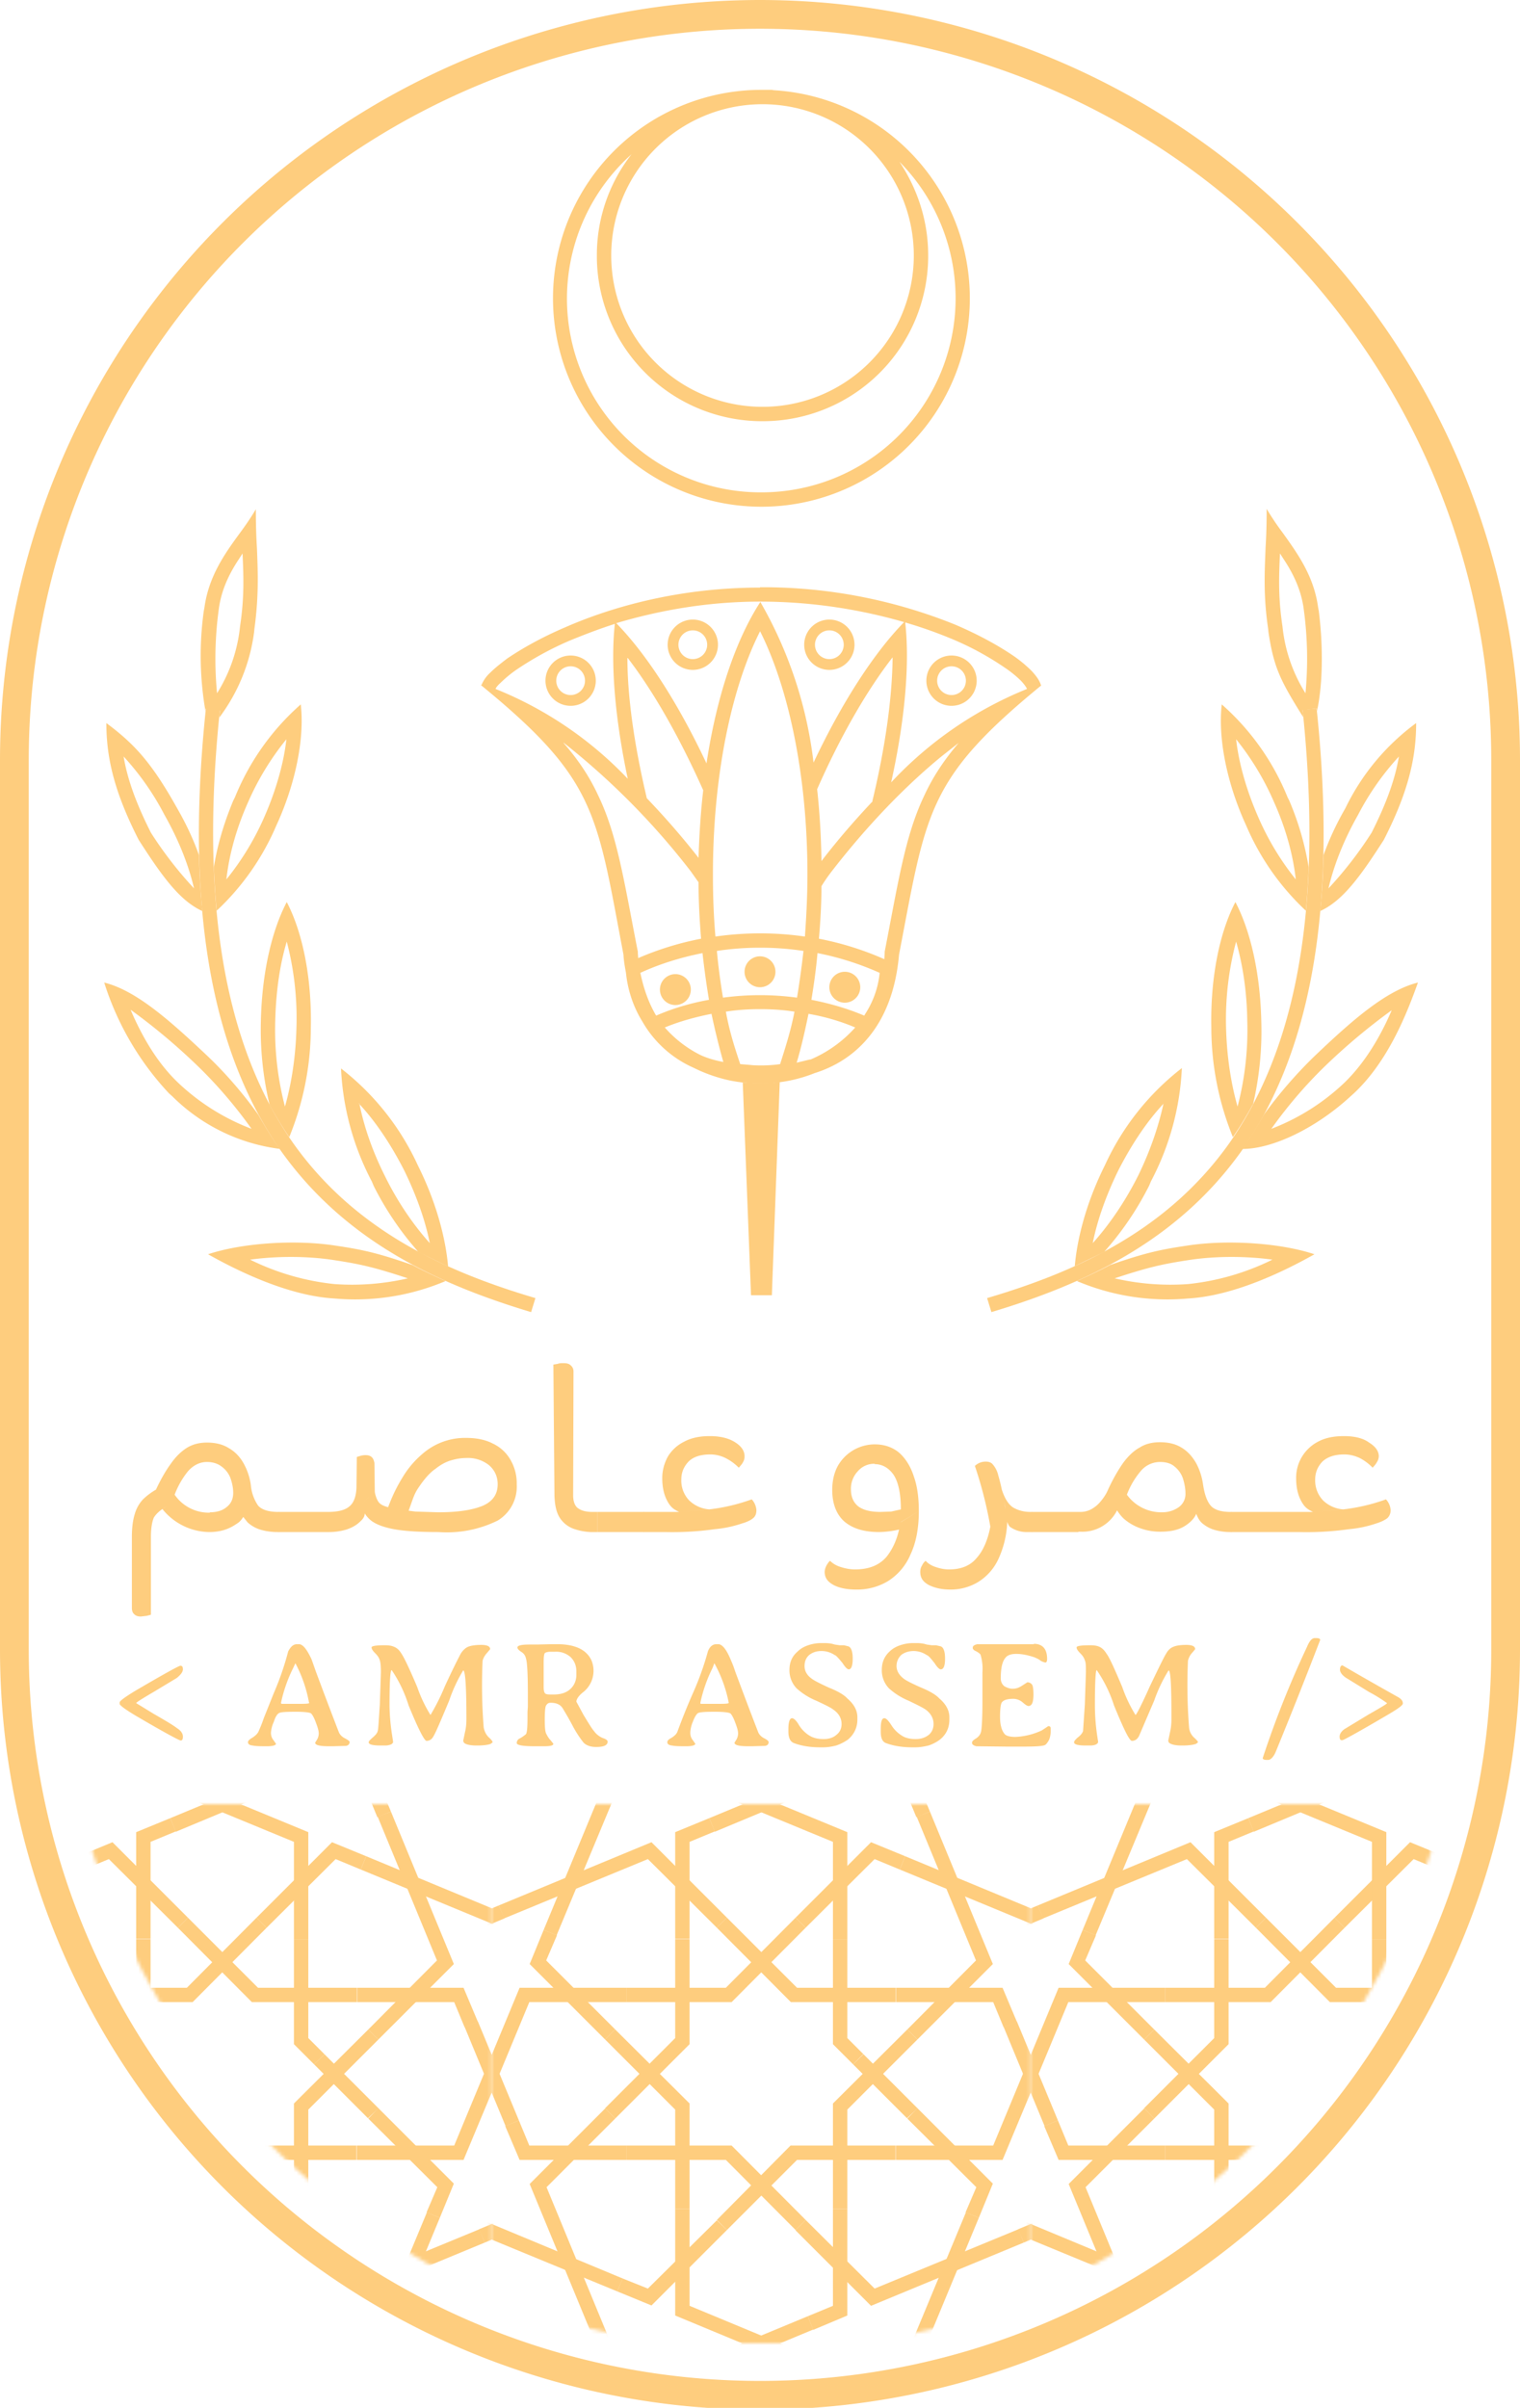 <svg xmlns="http://www.w3.org/2000/svg" width="423" height="670" fill="none"><path stroke="#FECD7E" stroke-width="8" d="M4 212v-.5a207.5 207.5 0 1 1 415 0V459a207.5 207.5 0 0 1-415 0V212Z"/><mask id="a" width="392" height="638" x="16" y="16" maskUnits="userSpaceOnUse" style="mask-type:alpha"><path fill="#D9D9D9" d="M408 217.9v-.5C408 106.2 320.2 16 212 16S16 106.2 16 217.4v235.7C16.3 564 104 654 212 654s195.7-90 196-201V218Z"/></mask><g mask="url(#a)"><path fill="#FECD7E" d="M212.8 25h2l.5.1a58 58 0 1 1-3.5-.1h1ZM176 42.7a53.9 53.9 0 0 0 35.8 94.3 54 54 0 0 0 38.5-92c5 7.5 8 16.4 8 26v.7a46 46 0 0 1-46 45.5h-.7a46 46 0 0 1-45.5-45.5V71c0-10.7 3.7-20.6 9.9-28.4ZM212 29a42 42 0 1 0 .4 84.2A42 42 0 0 0 212 29ZM57.3 197.1c-6.3 59.8 3.2 98 21 123.3 18 25.2 43.9 37 69.5 44.7l1.2-3.9c-25.4-7.5-50.3-19-67.4-43.1-17-24.2-26.6-61.3-20.4-120.6l-4-.4Z"/><path fill="#FECD7E" fill-rule="evenodd" d="M100 307c1.2 6.1 3.5 13 7 20 3.7 7.6 8.2 14 12.6 18.9-1.2-6.1-3.6-13-7-20-3.8-7.5-8.2-14-12.7-18.8Zm16.3 41.2A85.6 85.6 0 0 1 104 330l-.5-1.2a74.8 74.8 0 0 1-8.6-31.5 72 72 0 0 1 21.4 27c5 10 7.7 20 8.4 28.1l-8.3-4ZM69.6 350.5a69 69 0 0 0 23.5 6.8 69 69 0 0 0 20.4-1.6c-9.4-3.1-13.3-4-21.4-5.2-7-1-15.2-1-22.5 0Zm54.3 6a64.6 64.6 0 0 1-29.7 4.9l-1.3-.1c-13-.8-27.2-7.9-35-12.3 9.3-3.1 23.7-4.1 34.8-2.5l2 .3c7.2 1.1 11.4 2.2 20.1 5.2 3 1.6 6 3 9.1 4.4ZM79.8 262c-1.9 6.3-3 13.8-3.2 22a84 84 0 0 0 2.7 23.9c1.8-6.3 3-13.8 3.2-22a84 84 0 0 0-2.7-23.9ZM75 307.3a89.7 89.7 0 0 1-2.4-23.3c.3-13.2 3-25 7.2-33 4.3 8.2 7 20.8 6.7 35a81 81 0 0 1-6 30.4c-2-2.9-3.8-5.9-5.5-9ZM36.4 281.1c3 7 7.2 14.5 13.2 20.2A61.3 61.3 0 0 0 70 314.1c-3.9-5.5-9-11.7-15-17.5A171.3 171.3 0 0 0 36.4 281ZM78 319.7a51.6 51.6 0 0 1-30-14.6l-1-.9A80.5 80.5 0 0 1 29 273.4c8.9 2.2 18.3 10.6 28.6 20.3 5.7 5.4 10.5 11.2 14.3 16.5 1.9 3.3 3.8 6.5 6 9.5ZM79.7 205.7A75.9 75.9 0 0 0 69 223.3c-3.4 7.6-5.3 15-6 21.4A75.9 75.9 0 0 0 73.7 227c3.3-7.6 5.3-15 6-21.3Zm-20.2 35.7c.9-5.8 2.7-12.1 5.4-18.6l.5-1A68.8 68.8 0 0 1 83.7 196c1 8.6-1 20.6-6.3 32.6l-.5 1.1a70 70 0 0 1-16.6 23.7c-.4-3.9-.6-7.9-.8-12ZM38.6 233.7c-7-13.7-9-23.2-9-32.5 7.8 5.8 12.6 11 19.7 23.7 2.6 4.5 4.6 8.9 6.1 13.1.1 5.4.4 10.5.9 15.5-6.4-2.9-11.4-10-17.7-19.8Zm7.2-6.9a74.8 74.8 0 0 0-11.4-16.3c1 6 3.3 12.7 7.6 21.2a107.5 107.5 0 0 0 12 15.5c-1.4-6-4-13-8.2-20.4ZM66.4 155.7c-2.7 4.1-4.8 8.5-5.5 13.7a101.7 101.7 0 0 0-.5 23.5 43.1 43.1 0 0 0 6.4-18.6c1.2-8 1-13.6.7-20.3l-1.1 1.7ZM57.2 198a90.2 90.2 0 0 1-.5-27.9l.2-1.1c1.2-8.7 5.7-15 9.8-20.6 1.7-2.3 3.2-4.5 4.5-6.7 0 4 .1 7.5.3 10.7.3 7.5.5 13.7-.7 22.6l-.1 1a50.4 50.4 0 0 1-9.7 23.7l.2-2-4-.5v.8Zm2 4.8v-.2" clip-rule="evenodd"/><path fill="#FECD7E" d="m217 301-2.2 59.4H209l-2.3-59.2s2.4.2 5 .2c2.7 0 5.1-.3 5.1-.3Z"/><path fill="#FECD7E" fill-rule="evenodd" d="M211.5 163.4a143 143 0 0 1 54.3 10.4c6.8 2.9 12.3 6 16.4 8.8 2 1.4 3.6 2.8 4.9 4.1 1.2 1.3 2.2 2.6 2.6 4h.1c-32 26.2-32 35.3-39.6 74.9-1.8 20.6-12.9 29.7-23.5 33a40 40 0 0 1-6.6 2c-2.4.5-4.9.8-7.5.9h-1a43.8 43.8 0 0 1-8.7-.9 42.8 42.8 0 0 1-9.9-3.5 30.7 30.7 0 0 1-14.2-12.8c-2.5-4-4.1-8.7-4.6-13.6-.3-1.6-.6-3.3-.7-5.1-7.5-39.6-7.5-48.7-39.7-75h.2a9.5 9.5 0 0 1 2.4-3.4c1.2-1.2 2.8-2.5 4.8-4 4-2.7 9.4-5.8 16.2-8.7 13.5-5.9 32.2-11 54.1-11Zm0 117.4c-3.2 0-6.4.2-9.5.7 1 5.5 2.4 9.8 4 14.6l2.5.2 1 .1a39 39 0 0 0 7.6-.3c1.5-4.8 2.9-9 4-14.6-3.1-.5-6.3-.7-9.6-.7Zm13.5 1.3c-1 4.8-2 9.3-3.3 13.6l3.7-.9h.2a35 35 0 0 0 12.4-8.9c-4-1.7-8.4-3-13-3.8Zm-27 0c-4.5.9-8.9 2.1-13 3.8a32.6 32.6 0 0 0 9.8 7.6c2.1 1 4.4 1.6 6.5 2-1.2-4.2-2.3-8.7-3.3-13.4Zm29.5-16.9c-.4 4.5-1 8.8-1.7 13 5.1 1 10 2.4 14.7 4.4l.3-.5c2.2-3.4 3.6-7.3 4-11.4a79.8 79.8 0 0 0-17.3-5.5Zm-32 0c-6 1.2-11.9 3-17.3 5.5 1 4.8 2.5 8.7 4.4 11.9 4.6-2 9.6-3.5 14.7-4.4-.7-4.2-1.3-8.5-1.8-13Zm16-1.5c-4 0-8.1.3-12 .9.4 4.4 1 8.8 1.7 13a76.9 76.9 0 0 1 20.6 0c.7-4.2 1.3-8.6 1.8-13-4-.6-8-.9-12-.9Zm55.3-57-4.7 3.7c-10.4 8.5-21 19.6-30.6 32-1 1.3-2 2.7-2.9 4.2 0 5-.3 9.9-.7 14.6a83.8 83.8 0 0 1 18.2 5.7l.1-1.7v-.4c3.8-19.5 5.7-32.3 11-43.4 2.4-5.2 5.5-9.9 9.6-14.7Zm-110 0c4.2 4.8 7.3 9.5 9.7 14.7 5.3 11 7.2 24 11 43.4v.4l.1 1.4a83.8 83.8 0 0 1 17.5-5.4c-.4-5-.7-10.3-.7-15.7l-2.2-3.1a205.5 205.5 0 0 0-35.3-35.7Zm54.7-31c-7.9 15.6-13.1 40-13.1 67.6 0 5.9.2 11.7.7 17.3a87.6 87.6 0 0 1 24.9 0c.4-5.6.7-11.4.7-17.3 0-27.7-5.3-52-13.2-67.7Zm36.9 7.2c-7 9-14.4 21.7-21 36.7.7 6.4 1.1 13 1.2 20 4.6-6 9.4-11.5 14.3-16.7l-.2.3c3.7-15.3 5.6-29.2 5.7-40.3Zm-73.8.2c0 10.8 1.9 24.2 5.4 39l-.2-.2c5 5.2 10 10.9 14.6 16.8.2-6.5.6-12.8 1.3-18.8-6.7-15-14-27.7-21-36.8Zm77.3-10c1.3 11.4 0 27-3.9 44.6a106 106 0 0 1 37.8-26c-.2-.5-.7-1.2-1.6-2.2a31 31 0 0 0-4.4-3.6 82 82 0 0 0-15.6-8.4 123 123 0 0 0-12.3-4.3Zm-80.8.5c-4.4 1.4-8.5 3-12.2 4.5a88.5 88.5 0 0 0-15.4 8.4 33.9 33.9 0 0 0-4.2 3.5c-.9.8-1.3 1.4-1.4 1.7a104.3 104.3 0 0 1 36.8 25c-3.6-17-4.8-32-3.6-43.1Zm40.4-6.2c-15 0-28.6 2.6-40 6 8.3 8.5 17.1 22 25.1 39v.1c2.8-18.6 8.1-34.4 15-45a117 117 0 0 1 14.8 44.7c8-17 17-30.7 25.2-39.1-11.4-3.3-25-5.7-40-5.7Z" clip-rule="evenodd"/><path fill="#FECD7E" d="M192.2 274.7a4.3 4.3 0 1 1-8.5 0 4.3 4.3 0 0 1 8.5 0ZM239.4 274.7a4.3 4.3 0 1 1-8.6 0 4.3 4.3 0 0 1 8.6 0ZM215.8 270.4a4.3 4.3 0 1 1-8.6 0 4.3 4.3 0 0 1 8.6 0ZM196.8 179.4a4 4 0 1 0-4 4v3a7 7 0 1 1 0-14 7 7 0 0 1 0 14v-3a4 4 0 0 0 4-4ZM162.8 189.4a4 4 0 1 0-4 4v3a7 7 0 1 1 0-14 7 7 0 0 1 0 14v-3a4 4 0 0 0 4-4ZM234.8 179.4a4 4 0 1 0-4 4v3a7 7 0 1 1 0-14 7 7 0 0 1 0 14v-3a4 4 0 0 0 4-4ZM268.8 189.4a4 4 0 1 0-4 4v3a7 7 0 1 1 0-14 7 7 0 0 1 0 14v-3a4 4 0 0 0 4-4ZM366.4 197.1c6.3 59.8-3.2 98-21 123.3-18 25.2-43.9 37-69.5 44.7l-1.2-3.9c25.4-7.5 50.3-19 67.4-43.1 17-24.2 26.6-61.3 20.4-120.6l4-.4Z"/><path fill="#FECD7E" fill-rule="evenodd" d="M323.8 307c-1.3 6.1-3.6 13-7 20-3.8 7.6-8.3 14-12.7 18.9 1.2-6.1 3.6-13 7-20 3.8-7.5 8.2-14 12.7-18.8Zm-16.4 41.2a85.5 85.5 0 0 0 12.4-18.3l.5-1.2a74.8 74.8 0 0 0 8.6-31.5 72 72 0 0 0-21.4 27c-5 10-7.7 20-8.4 28.1l8.3-4ZM354.1 350.5a69 69 0 0 1-23.5 6.8 69 69 0 0 1-20.4-1.6c9.4-3.1 13.3-4 21.4-5.2 7-1 15.2-1 22.5 0Zm-54.3 6a64.6 64.6 0 0 0 29.7 4.9l1.3-.1c13-.8 27.2-7.9 35-12.3-9.3-3.1-23.7-4.1-34.8-2.5l-2 .3c-7.2 1.1-11.4 2.2-20.1 5.2-3 1.6-6 3-9.1 4.4ZM344 262c1.8 6.3 3 13.8 3.1 22a84 84 0 0 1-2.7 23.9c-1.8-6.3-3-13.8-3.2-22A84 84 0 0 1 344 262Zm4.7 45.3A89.7 89.7 0 0 0 351 284c-.3-13.2-3-25-7.2-33-4.3 8.2-7 20.8-6.7 35a81 81 0 0 0 6 30.4c2-2.9 3.8-5.9 5.5-9ZM387.3 281.1c-3 7-7.3 14.5-13.2 20.2a61.3 61.3 0 0 1-20.3 12.8c3.9-5.5 9-11.7 15-17.5a171 171 0 0 1 18.5-15.5Zm-41.5 38.6c8.2 0 20.2-5.6 30-14.6l1-.9c9.6-9 14.8-22.4 17.8-30.8-8.9 2.2-18.4 10.6-28.6 20.3a123.4 123.4 0 0 0-14.3 16.5c-1.9 3.3-3.8 6.5-6 9.5ZM344 205.7a75.9 75.9 0 0 1 10.6 17.6c3.4 7.6 5.3 15 6 21.4A75.9 75.9 0 0 1 350 227c-3.3-7.6-5.3-15-6-21.3Zm20.2 35.7a80.1 80.1 0 0 0-5.4-18.6l-.5-1A68.8 68.8 0 0 0 340 196c-1 8.6 1 20.6 6.3 32.6l.5 1.1a70 70 0 0 0 16.6 23.7c.4-3.9.6-7.9.8-12ZM385.1 233.7c7-13.7 9-23.2 9-32.5a63.7 63.7 0 0 0-19.7 23.7c-2.6 4.5-4.6 8.9-6.1 13.1-.1 5.4-.4 10.5-.9 15.5 6.4-2.9 11.4-10 17.7-19.8Zm-7.2-6.9a74.8 74.8 0 0 1 11.4-16.3c-1 6-3.3 12.7-7.6 21.2a107.5 107.5 0 0 1-12 15.5c1.4-6 4-13 8.2-20.4ZM357.3 155.7c2.7 4.1 4.8 8.5 5.5 13.7a101.8 101.8 0 0 1 .5 23.5 43.1 43.1 0 0 1-6.4-18.6c-1.2-8-1-13.6-.7-20.3l1.1 1.7Zm9.2 42.2c1.7-7.8 1.7-18.5.5-27.9l-.2-1.1c-1.2-8.7-5.8-15-9.8-20.6a76 76 0 0 1-4.5-6.7c0 4-.1 7.5-.3 10.7-.3 7.5-.6 13.7.7 22.6l.1 1c1.5 10 3.4 13.6 9.7 23.7l-.2-2 4-.5v.8Zm-2 4.8v-.2" clip-rule="evenodd"/><path fill="#FECD7E" d="M371.6 420.2a52.4 52.4 0 0 0 14.1-3 4.9 4.9 0 0 1 1.3 3c0 1-.4 1.8-1 2.3-.7.5-1.7 1-3 1.4a32.5 32.5 0 0 1-7.6 1.6 84 84 0 0 1-14 .8h-5.8v-5.6h9.8l6.2-.5Zm-6.2.5c-1.5-.7-2-1.2-2.5-1.8-1.5-2-2.2-4.5-2.2-7.6a11.3 11.3 0 0 1 6-10.1c2-1.1 4.4-1.6 7.3-1.6 3 0 5.4.6 7 1.8 1.8 1.1 2.7 2.4 2.7 3.8a3 3 0 0 1-.5 1.6c-.3.6-.7 1-1.2 1.6a14 14 0 0 0-3.6-2.7c-1.3-.6-2.7-1-4.3-1-2.7 0-4.7.7-6.1 2-1.3 1.4-2 3-2 5a8 8 0 0 0 2.2 5.8 9 9 0 0 0 5.7 2.5l-8.5.7ZM342.6 420.7h13v5.6h-13v-5.6Z"/><path fill="#FECD7E" d="M300.1 426.3v-5.6h.6c1.3 0 2.5-.4 3.4-1 1-.6 1.8-1.4 2.5-2.3.8-1 1.4-2 1.8-3 1.4-3 2.8-5.4 4.2-7.4 1.5-2 3-3.4 4.7-4.3 1.6-1 3.5-1.4 5.5-1.4 2.4 0 4.4.5 6 1.5 1.7 1 3 2.5 4 4.2 1 1.8 1.7 3.9 2 6.1.4 2.6 1 4.4 2 5.7 1 1.3 3 1.9 5.6 1.9h.3v5.6h-.4c-1.4 0-2.9-.2-4.3-.6a9.3 9.3 0 0 1-3.6-2c-1-1-1.4-2.2-2-3.8l.5 1.3c-.3.9-1.3 2.2-3 3.3-1.8 1.2-4.1 1.7-7 1.7-1.9 0-3.7-.3-5.4-.9a14 14 0 0 1-4.5-2.5c-1.2-1-2-2.3-2.8-3.6l.7 1a10.8 10.8 0 0 1-10.2 6h-.6Zm23.3-5.5c1.8 0 3.3-.5 4.6-1.4a4.5 4.5 0 0 0 1.9-3.9c0-1.4-.3-2.8-.7-4.1a7.2 7.2 0 0 0-2.3-3.3c-1-.9-2.4-1.3-4.1-1.3a7 7 0 0 0-5.4 2.6 22.3 22.3 0 0 0-3.8 6.5 11.8 11.8 0 0 0 9.8 4.9ZM287.1 420.7h13v5.6h-13v-5.6Z"/><path fill="#FECD7E" d="M275.6 424.8a113.9 113.9 0 0 0-4.3-16.9 4.3 4.3 0 0 1 3-1.2c1 0 1.6.3 2 .8a7 7 0 0 1 1.5 3c.6 2.1 1 3.8 1.5 6.6.5 2.4.8 5.2 1 6.4a27 27 0 0 1-2.5 10.4 14.8 14.8 0 0 1-5.6 6.3 14.7 14.7 0 0 1-7.8 2.1c-2.2 0-4.1-.4-5.8-1.2-1.7-.9-2.5-2-2.5-3.7 0-.6.1-1.2.5-1.8.2-.5.6-1 1-1.3.7.8 1.7 1.4 3 1.8 1.2.4 2.4.6 3.5.6 3.3 0 5.9-1 7.7-3.2 1.8-2 3.1-5 3.8-8.7Zm10.4 1.5a8 8 0 0 1-5-1.5c-1-1.3-.9-2.5-1.3-5.7l-.4-2-.5-2.6c.8 2.5 1.9 4.2 3.2 5 1.4.8 3 1.2 4.7 1.2h.5v5.6H286ZM238.2 442.3c-2.4 0-4.5-.4-6.1-1.2-1.7-.9-2.6-2-2.6-3.7 0-.6.2-1.2.5-1.8.3-.5.6-1 1-1.3.8.8 1.8 1.4 3.2 1.8 1.3.4 2.6.6 3.7.6 4 0 6.8-1.2 8.8-3.5 1.6-2 2.8-4.5 3.5-7.6l.4-2 5.1-3.1c0 4.8-.8 8.8-2.3 12a16.2 16.2 0 0 1-6.2 7.4 16.6 16.6 0 0 1-9 2.4Zm5.3-40.4c2.6 0 4.9.8 6.7 2.3 1.8 1.6 3.2 3.8 4.1 6.6 1 2.8 1.4 6 1.4 9.7l-5 3-.5 2.1a26.6 26.6 0 0 1-5.5.7c-4.3 0-7.5-1-9.8-3-2.2-2-3.3-5-3.3-8.7 0-2.5.5-4.7 1.5-6.6a11.8 11.8 0 0 1 10.4-6.1Zm-.1 5.4a6 6 0 0 0-4.7 2.1 7.1 7.1 0 0 0-1.9 5c0 2.1.7 3.7 2.1 4.8 1.4 1 3.4 1.5 6.1 1.5l3-.1 2.7-.6c0-4.4-.7-7.6-2-9.6-1.4-2-3.2-3-5.3-3ZM195.2 420.2a52.4 52.4 0 0 0 14-3 4.9 4.9 0 0 1 1.3 3c0 1-.3 1.8-1 2.3-.6.5-1.6 1-3 1.4a32.5 32.5 0 0 1-7.6 1.6 84 84 0 0 1-13.8.8h-6v-5.6h9.9l6.2-.5Zm-6.2.5c-1.5-.7-2-1.2-2.5-1.8-1.5-2-2.2-4.5-2.2-7.6 0-2.1.5-4 1.5-5.9 1-1.7 2.5-3.2 4.5-4.2 2-1.1 4.4-1.6 7.2-1.6 3 0 5.4.6 7.2 1.8 1.7 1.1 2.5 2.4 2.5 3.8a3 3 0 0 1-.4 1.6c-.3.6-.7 1-1.2 1.6a14 14 0 0 0-3.7-2.7c-1.2-.6-2.7-1-4.2-1-2.8 0-4.8.7-6.1 2-1.3 1.4-2 3-2 5a8 8 0 0 0 2.2 5.8 9 9 0 0 0 5.7 2.5l-8.5.7Z"/><path fill="#FECD7E" d="M166.2 420.7h13v5.6h-13v-5.6Z"/><path fill="#FECD7E" d="m159.6 381.6-.1 34.5c0 1.7.5 3 1.4 3.6 1 .7 2.3 1 4 1h1.3v5.6h-1.8a16 16 0 0 1-5-1 7.7 7.7 0 0 1-3.7-3.1c-.9-1.5-1.3-3.4-1.4-6l-.3-36.5 1.2-.2c.5-.2 1-.2 1.6-.2 1 0 1.6.2 2 .6.5.4.8 1 .8 1.7ZM90.6 426.3v-5.6h.6c2.9 0 4.9-.5 6.1-1.6 1.2-1 1.8-2.8 1.9-5.1l.1-8.6 1-.3a5 5 0 0 1 1.5-.2c.7 0 1.3.2 1.7.6.4.4.6 1 .7 1.6l.1 8c-.2 0 0 0-.3.2l-1.5 1.4-2 1.9.4 1.2.6 1.3c0 .9-.5 1.6-1.3 2.3-1 1-2.3 1.7-3.8 2.2a17 17 0 0 1-5 .7h-.8Zm31.4-5.5c5.3 0 9.4-.6 12.3-1.8 2.8-1.2 4.2-3.2 4.2-6 0-2.1-.8-3.9-2.4-5.3a9.4 9.4 0 0 0-6.4-2c-1.3 0-2.6.2-4 .6-1.5.4-3 1.2-4.5 2.4-1.5 1-3 2.7-4.5 4.9-1.5 2.1-1.7 3.3-3 6.8l-4-.6-1.7-.4c1.4-3.7 2.6-6 4.2-8.6a26 26 0 0 1 5.3-6.2 18 18 0 0 1 12.2-4.5c2.9 0 5.4.5 7.5 1.6a11 11 0 0 1 4.8 4.4 13 13 0 0 1 1.8 7 11 11 0 0 1-5.3 10 32 32 0 0 1-16.5 3.2c-4.8 0-8.7-.2-11.8-.7-3-.5-5.3-1.3-6.8-2.4a7.8 7.8 0 0 1-2.9-4.6l3.8-3.6c0 .4.4 2.1 1.1 3 .8 1 2.2 1.3 4.3 1.8h.6l.7.2 4.6.6 6.4.2ZM77.6 420.7h13v5.6h-13v-5.6Z"/><path fill="#FECD7E" d="M39.2 449.8c-.8 0-1.4-.2-1.8-.6-.5-.4-.7-1-.7-1.8v-19.8c0-2.6.3-4.7.8-6.3a10 10 0 0 1 2.2-4c1-1 2.3-2 3.7-2.8 1.4-3 2.8-5.4 4.2-7.3 1.4-2 2.9-3.4 4.5-4.4 1.7-1 3.5-1.4 5.5-1.4 2.4 0 4.4.5 6 1.5 1.8 1 3.2 2.5 4.2 4.3 1 1.8 1.7 3.8 2 6a12 12 0 0 0 2 5.7c1 1.2 3 1.8 5.6 1.8h.3v5.6h-.4a17 17 0 0 1-4.6-.6 9.4 9.4 0 0 1-3.8-2.1l-1.2-1.5c-1 1.5-1.4 1.6-2.3 2.2-2 1.3-4.3 2-7.2 2a17 17 0 0 1-13-6.4l1-.6c-1.7.9-2.8 2-3.4 3-.5 1.2-.8 3-.8 5.3v21.7l-1.1.3-1.7.2Zm19.2-29c1.8 0 3.4-.4 4.6-1.4 1.2-.9 1.9-2.2 1.9-4 0-1.4-.3-2.8-.8-4.2a7 7 0 0 0-2.4-3.1c-1-.8-2.4-1.3-4.1-1.3-2 0-3.8.9-5.3 2.6a23.6 23.6 0 0 0-3.7 6.5 11.5 11.5 0 0 0 9.8 5ZM373.6 463.4a1155.9 1155.9 0 0 0 15.6 8.9c.8.5 1.2 1 1.2 1.7 0 .5-1.4 1.5-4.3 3.2-8 4.7-12.2 7-12.5 7h-.3c-.3 0-.5-.3-.5-1s.5-1.5 1.4-2.1l6.6-4c3.5-2 5.2-3 5.2-3.2a42 42 0 0 0-5-3.1l-6.5-4c-1-.7-1.6-1.5-1.6-2.2 0-.8.3-1.2.7-1.2ZM366 455.8h.3c.7 0 1.1.2 1.1.5a1501 1501 0 0 1-12.4 31.2c-.6 1.4-1.4 2.2-2.1 2.2h-.4c-.7 0-1.1-.2-1.1-.5a271 271 0 0 1 12.3-30.9c.7-1.7 1.4-2.5 2.2-2.5ZM316 477.2c.2 0 1.6-2.6 4-8 2.5-5.2 4-8.3 4.6-9.2.5-.9 1.2-1.5 2-1.8.7-.3 1.9-.5 3.5-.5 1.7 0 2.5.4 2.5 1.2l-.5.6-.6.7a5 5 0 0 0-.9 1.9 149.4 149.4 0 0 0 .3 18.5c.1 1.2.6 2.1 1.3 2.8.8.7 1.2 1.2 1.2 1.4l-.5.4c-.7.3-2 .5-4 .5-1.9 0-3-.3-3.6-.8l-.2-.5.5-2.4c.3-1.2.4-2.5.4-3.7 0-9-.2-13.5-.8-13.5a42 42 0 0 0-4 8.4L317 483c-.5 1-1.2 1.4-2 1.4-.7 0-2.3-3.3-5-9.9a37.2 37.2 0 0 0-4.8-9.8c-.3 0-.5 3.3-.5 10a58.8 58.8 0 0 0 .6 8l.3 2c0 .2-.2.5-.6.7-.4.2-1 .3-1.6.3h-1.2c-2.2 0-3.3-.3-3.3-.9 0-.3.3-.7 1.1-1.4.8-.6 1.2-1.2 1.4-1.7l.5-7.4.3-9c0-1.6 0-2.7-.3-3.3-.2-.7-.6-1.3-1.3-2-.7-.7-1-1.2-1-1.6 0-.4 1.2-.6 3.8-.6 1 0 1.8.1 2.5.4.7.3 1.4.9 2 1.9.8 1 2.2 4.1 4.4 9.3a39 39 0 0 0 3.7 7.8ZM287.7 457.4c2.4 0 3.7 1.4 3.7 4.2 0 .7-.2 1-.5 1a4 4 0 0 1-1.3-.5c-.6-.5-1.2-.7-1.6-.9-2-.7-3.7-1-5.2-1s-2.5.4-3 1.1c-.9 1-1.3 3-1.3 5.7 0 1 .4 1.7 1 2.2.7.4 1.5.7 2.3.7 1 0 1.8-.3 2.7-.9l1.4-.9c.6 0 1.1.3 1.4.8.2.5.3 1.4.3 2.6 0 2.1-.4 3.2-1.4 3.2-.3 0-.8-.3-1.6-1a4 4 0 0 0-2.6-1c-1.6 0-2.7.3-3.2 1-.3.4-.5 1.8-.5 4 0 2.1.4 3.7 1.2 4.7.4.6 1.5.9 3.1.9a19.2 19.2 0 0 0 7.3-1.8 45.7 45.7 0 0 0 1.8-1.2c.5 0 .7.2.7.7v.6c0 1-.2 2-.5 2.6-.4.7-.7 1.1-1 1.3-.6.4-2.8.5-6.7.5h-3.7l-8.8-.1c-.8-.2-1.2-.5-1.2-1 0-.3.3-.7 1-1.1.8-.5 1.3-1.1 1.5-1.9.2-.7.4-3.5.4-8.5v-8a14 14 0 0 0-.5-4.9c-.1-.3-.5-.6-1.2-1-.7-.3-1-.6-1-1 0-.5.4-.8 1.3-1h15.7ZM258 460.6a6.6 6.6 0 0 0-3.7-1.2c-1.4 0-2.6.4-3.5 1.1-.8.8-1.3 1.8-1.3 3.1s.7 2.5 2 3.5c.8.6 2.4 1.4 4.9 2.5 2.4 1 4.1 2 5 3 1.9 1.6 2.8 3.4 2.8 5.2v.7c0 2.3-.9 4.2-2.7 5.6-.8.6-1.9 1.2-3.1 1.6-1.3.3-2.5.5-3.7.5h-.8c-2.8 0-5.3-.4-7.4-1.2-1-.4-1.4-1.5-1.4-3.2v-.7c0-2 .3-3 1-3 .5 0 1.1.6 2 2a9 9 0 0 0 2.8 2.8c1 .7 2.4 1 3.9 1s2.7-.4 3.7-1.2c.9-.8 1.3-1.8 1.3-3 0-1.5-.7-2.9-2.2-4-.7-.5-2.3-1.3-4.8-2.5a18.7 18.7 0 0 1-5.4-3.4 7.2 7.2 0 0 1-2-5.2c0-2 .7-3.7 2.1-5 .8-.8 1.8-1.4 3-1.8a11 11 0 0 1 3.7-.6h.8c.5 0 1.2 0 2.2.2l.7.2 1.4.2h1.2l1.3.3c.8.3 1.2 1.5 1.2 3.4 0 2-.4 3-1.2 3-.4 0-1-.6-1.7-1.7-.8-1-1.4-1.8-2-2.2ZM232.4 460.6a6.6 6.6 0 0 0-3.8-1.2c-1.4 0-2.5.4-3.4 1.1-.9.8-1.3 1.8-1.3 3.1s.6 2.5 2 3.5c.8.6 2.4 1.4 4.8 2.5 2.5 1 4.2 2 5.1 3 1.9 1.6 2.8 3.4 2.8 5.2v.7c0 2.3-1 4.2-2.7 5.6-.9.6-2 1.2-3.2 1.6-1.2.3-2.4.5-3.7.5h-.7c-2.9 0-5.3-.4-7.4-1.2-1-.4-1.5-1.5-1.5-3.2v-.7c0-2 .4-3 1-3 .5 0 1.2.6 2 2a9 9 0 0 0 2.8 2.8c1.1.7 2.4 1 4 1 1.5 0 2.7-.4 3.6-1.2 1-.8 1.4-1.8 1.4-3 0-1.5-.7-2.9-2.3-4-.6-.5-2.2-1.3-4.8-2.5a18.7 18.7 0 0 1-5.4-3.4 7.2 7.2 0 0 1-2-5.2c0-2 .7-3.7 2.2-5 .8-.8 1.8-1.4 3-1.8a11 11 0 0 1 3.7-.6h.7c.6 0 1.3 0 2.3.2l.7.2 1.4.2h1.2l1.2.3c.8.3 1.2 1.5 1.2 3.4 0 2-.4 3-1.1 3-.4 0-1-.6-1.7-1.7-.8-1-1.5-1.8-2-2.2ZM202.8 473.8a37.5 37.5 0 0 0-4-11l-.5 1.3a40.8 40.8 0 0 0-3.4 9.7c0 .2 0 .3.3.3H199c2.5 0 3.8 0 3.8-.3Zm-17.1 11c0-.4.3-.8 1.1-1.2.8-.5 1.4-1 1.7-1.7a185.4 185.4 0 0 1 4.3-10.7 79.7 79.7 0 0 0 4.2-11.7c.5-1.3 1.3-2 2.4-2h.5c.3 0 .6.1 1 .4.8.6 1.6 1.9 2.4 3.8.3.7.8 1.8 1.3 3.4A1414.7 1414.7 0 0 0 211 482c.3.7.9 1.3 1.7 1.7.8.4 1.2.8 1.2 1 0 .6-.3 1-1 1.1l-3.5.1h-1.2c-2.5 0-3.8-.3-3.8-1l.5-.8c.3-.5.5-1.1.5-1.8s-.3-1.7-.8-3c-.5-1.4-1-2.2-1.3-2.5-.4-.3-1.8-.5-4.5-.5-2.6 0-4.1.1-4.6.4-.4.3-.9 1.1-1.4 2.4a8.7 8.7 0 0 0-.7 3c0 .8.2 1.5.7 2.1l.7 1c0 .4-.8.7-2.5.7s-3 0-4-.2c-.9-.1-1.3-.4-1.3-1ZM151.3 462.5v7c0 1 .2 1.5.4 1.7.2.2.7.3 1.4.3h1c2 0 3.5-.5 4.6-1.5 1.1-1 1.7-2.4 1.7-4v-.9c0-1.7-.6-3-1.6-4a6 6 0 0 0-4.3-1.5h-1.3c-.8 0-1.4.2-1.6.4-.2.3-.3 1.1-.3 2.5Zm3.7-5c5 0 8.2 1.5 9.6 4.5a7.6 7.6 0 0 1-2.5 9c-1.2 1-1.7 1.9-1.7 2.5l2 3.7c1.4 2.3 2.3 3.8 3 4.6.6.8 1.4 1.4 2.3 1.8 1 .3 1.4.7 1.4 1 0 1-1 1.5-3.2 1.5-1.5 0-2.7-.4-3.5-1.2a31 31 0 0 1-3.2-5 85.9 85.9 0 0 0-2.7-4.7c-.7-1-1.8-1.4-3.3-1.4-.6 0-1 .3-1.3.9-.2.5-.3 1.8-.3 3.8 0 2 .1 3.3.4 3.9.3.6.7 1.3 1.2 1.8l.8 1c0 .5-.8.7-2.6.7H148.7c-3.2 0-4.9-.3-4.9-.9 0-.5.3-1 .7-1.2a9.4 9.4 0 0 0 1.9-1.3c.3-.6.4-2.1.4-4.7v-1.5l.1-1.4v-3.6c0-5.5-.2-8.8-.5-9.7-.2-1-.7-1.6-1.4-2-.7-.5-1-.8-1-1.2 0-.5 1-.8 3.3-.8H149.4l4.2-.1h1.4ZM119.8 477.2a59 59 0 0 0 4-8c2.4-5.2 4-8.3 4.5-9.2.6-.9 1.3-1.5 2-1.8.8-.3 2-.5 3.6-.5 1.7 0 2.5.4 2.5 1.2l-.5.6-.6.7a5 5 0 0 0-1 1.9 149 149 0 0 0 .3 18.5c.2 1.2.7 2.1 1.4 2.8.8.7 1.1 1.2 1.1 1.4l-.5.4c-.6.3-2 .5-3.9.5s-3.1-.3-3.6-.8l-.2-.5.5-2.4c.3-1.2.4-2.5.4-3.7 0-9-.3-13.5-.9-13.5a42 42 0 0 0-3.9 8.4c-2.3 5.5-3.7 8.8-4.3 9.8-.5 1-1.2 1.4-2 1.4-.6 0-2.3-3.3-5-9.9a37.1 37.1 0 0 0-4.7-9.8c-.4 0-.6 3.3-.6 10a58.3 58.3 0 0 0 .7 8l.3 2c0 .2-.2.5-.6.7-.5.2-1 .3-1.7.3H106c-2.3 0-3.4-.3-3.4-.9 0-.3.4-.7 1.2-1.4.7-.6 1.2-1.2 1.3-1.7.2-.5.3-3 .6-7.4l.3-9c0-1.6-.1-2.7-.3-3.3-.2-.7-.6-1.3-1.3-2-.7-.7-1-1.2-1-1.6 0-.4 1.2-.6 3.7-.6 1 0 1.8.1 2.5.4.8.3 1.5.9 2.1 1.9.7 1 2.2 4.1 4.4 9.3a39 39 0 0 0 3.7 7.8ZM86 473.8a37.4 37.4 0 0 0-3.8-11l-.6 1.3a40.8 40.8 0 0 0-3.4 9.7c0 .2.1.3.3.3H82.3c2.5 0 3.8 0 3.8-.3Zm-17 11c0-.4.4-.8 1.1-1.2.8-.5 1.4-1 1.8-1.7.3-.7.9-2 1.5-3.8l2.8-7a79.6 79.6 0 0 0 4-11.6c.7-1.3 1.4-2 2.5-2h.5c.3 0 .6.1 1 .4.8.6 1.6 1.9 2.5 3.8l1.2 3.4a1431.2 1431.2 0 0 0 6.4 16.9c.3.7.9 1.3 1.7 1.7.8.4 1.3.8 1.3 1 0 .6-.4 1-1 1.1l-3.6.1h-1.2c-2.5 0-3.8-.3-3.8-1l.5-.8c.3-.5.5-1.1.5-1.8s-.3-1.7-.8-3c-.5-1.4-1-2.2-1.3-2.5-.3-.3-1.8-.5-4.4-.5-2.7 0-4.2.1-4.6.4-.5.3-1 1.1-1.4 2.4a8.7 8.7 0 0 0-.8 3c0 .8.2 1.5.7 2.1l.7 1c0 .4-.8.7-2.5.7-1.6 0-3 0-4-.2-.9-.1-1.3-.4-1.3-1ZM33.3 473.7c0-.4 1.5-1.5 4.3-3.2 8-4.7 12.2-7 12.6-7 .5 0 .7.3.7 1s-.6 1.5-1.7 2.4l-6.3 3.8c-3.4 2-5 3-5 3.2l4.9 3c3.3 1.9 5.5 3.2 6.5 4 1.1.7 1.6 1.5 1.6 2.3 0 .8-.2 1.1-.6 1.1-.4 0-4.7-2.3-12.7-7-2.8-1.7-4.3-2.8-4.3-3.2v-.4Z"/><mask id="b" width="151" height="151" x="-14" y="502" maskUnits="userSpaceOnUse" style="mask-type:luminance"><path fill="#fff" d="M-13.2 502h150v150h-150V502Z"/></mask><g fill="#FECD7E" mask="url(#b)"><path d="m100.4 520.2-7-2.9-19.2 19.1-2.8-2.8 21-21 9.5 3.9-1.5 3.7Z"/><path d="M85.8 539.6h-4v-27.1l-40-16.5 1.6-3.7 42.4 17.5v29.8ZM48.9 509.6l-7 2.9v27h-4v-29.7l9.5-3.9 1.5 3.7Z"/><path d="m106.5 485.7-57.6 24-1.5-3.8L105 482l1.5 3.7ZM52.3 533.6l-2.8 2.8-19.2-19.1-40 16.5-1.5-3.6 42.5-17.6 21 21ZM5 538.5l-3 7 19.2 19.2-2.8 2.8-21-21 3.9-9.5 3.7 1.5ZM28.9 480.9l-24 57.6-3.6-1.5 23.9-57.7 3.7 1.6Z"/><path d="M24.3 553.1v4h-27l-16.6 40-3.7-1.6 17.6-42.4h29.7ZM-5.6 590l2.9 7h27v4H-5.4l-4-9.4 3.8-1.6Z"/><path d="m18.4 586.6 2.8 2.9-19.1 19.1 16.5 40L15 650l-17.5-42.4 21-21ZM23.3 634l7 2.8 19.2-19 2.8 2.7-21 21-9.5-3.9 1.5-3.7Z"/><path d="m-34.4 610 57.7 24-1.5 3.6-57.7-23.8 1.5-3.7ZM37.9 614.6h4v27l40 16.6-1.6 3.7-42.4-17.6v-29.7ZM74.8 644.5l7-2.9v-27h4v29.7l-9.5 4-1.5-3.8Z"/><path d="m17.1 668.4 57.7-23.9 1.5 3.7-57.6 24-1.6-3.8ZM71.4 620.5l2.8-2.8 19.2 19.1 40-16.5 1.5 3.7-42.5 17.6-21-21ZM118.7 615.6l3-7-19.2-19.1 2.8-2.9 21 21-3.9 9.5-3.7-1.5Z"/><path d="m94.8 673.3 24-57.7 3.6 1.5-23.9 57.7-3.7-1.5ZM99.3 601v-4h27.1l16.6-40 3.7 1.6L129 601H99.3ZM129.3 564.1l-2.9-7h-27v-4H129l4 9.5-3.8 1.5Z"/><path d="M153.2 621.8 129.3 564l3.7-1.5 23.9 57.6-3.7 1.6ZM41.9 496 17 485.7l1.6-3.7 24.7 10.3-1.5 3.7ZM18.6 648.6 29 673.3l-3.7 1.5-10.3-24.7 3.7-1.5ZM81.8 658.2l24.7 10.2-1.5 3.7L80.3 662l1.5-3.7Z"/><path d="m133.3 620.3 24.8-10.2 1.5 3.7-24.7 10.2-1.6-3.7ZM105.3 567.5l-2.8-2.8 19.1-19.2-16.5-40 3.7-1.4 17.5 42.4-21 21Z"/><path d="m158 544-57.6-23.8 1.5-3.7 57.7 23.9-1.5 3.7ZM105 505.6l-10.2-24.7 3.7-1.6 10.3 24.8-3.7 1.5Z"/><path d="m143 557 10.2-24.6 3.7 1.5-10.2 24.7-3.7-1.5ZM90.3 571.6l-4.5-4.5v-27.5h-4v29.2l5.6 5.6 2.9-2.8Z"/><path d="M71.8 553.1h27.5v4H70.1l-20.6-20.7 2.8-2.8 19.5 19.5Z"/><path d="m52 553.1 19.4-19.5 2.8 2.8-20.6 20.7H24.3v-4H52Z"/><path d="M37.9 567.1v-27.5h4v29.2l-20.7 20.7-2.8-2.9 19.5-19.5Z"/><path d="m37.9 587-19.5-19.5 2.8-2.8L42 585.3v29.3h-4V587Z"/><path d="M52 601H24.2v-4h29.3l20.6 20.7-2.8 2.8L52 601Z"/><path d="m71.8 601-19.5 19.5-2.8-2.8L70 597h29.2v4H71.8Z"/><path d="M85.8 587v27.6h-4v-29.3l20.7-20.6 2.8 2.8L85.8 587Z"/><path d="m105.3 586.6-15-15-2.9 2.8 15 15 3-2.8Z"/></g><mask id="c" width="151" height="151" x="136" y="502" maskUnits="userSpaceOnUse" style="mask-type:luminance"><path fill="#fff" d="M136.8 502h150v150h-150V502Z"/></mask><g fill="#FECD7E" mask="url(#c)"><path d="m250.4 520.2-7-2.9-19.2 19.1-2.8-2.8 21-21 9.5 3.9-1.5 3.7Z"/><path d="M235.8 539.6h-4v-27.1l-40-16.5 1.6-3.7 42.4 17.5v29.8ZM198.9 509.6l-7 2.9v27h-4v-29.7l9.5-3.9 1.5 3.7Z"/><path d="m256.5 485.7-57.6 24-1.5-3.8L255 482l1.5 3.7ZM202.3 533.6l-2.8 2.8-19.2-19.1-40 16.5-1.5-3.6 42.5-17.6 21 21ZM155 538.5l-3 7 19.2 19.2-2.8 2.8-21-21 3.9-9.5 3.7 1.5Z"/><path d="m178.9 480.9-24 57.6-3.6-1.5 23.9-57.7 3.7 1.6ZM174.3 553.1v4h-27l-16.6 40-3.7-1.6 17.6-42.4h29.7ZM144.4 590l2.9 7h27v4h-29.7l-4-9.4 3.8-1.6Z"/><path d="m120.5 532.4 23.9 57.6-3.7 1.6-23.9-57.7 3.7-1.5ZM168.4 586.6l2.8 2.9-19.1 19.1 16.5 40-3.7 1.5-17.5-42.4 21-21ZM173.3 634l7 2.8 19.2-19 2.8 2.7-21 21-9.5-3.9 1.5-3.7Z"/><path d="m115.6 610 57.7 24-1.5 3.6-57.7-23.8 1.5-3.7ZM187.9 614.6h4v27l40 16.6-1.6 3.7-42.4-17.6v-29.7ZM224.8 644.5l7-2.9v-27h4v29.7l-9.5 4-1.5-3.8Z"/><path d="m167.1 668.4 57.7-23.9 1.5 3.7-57.6 24-1.6-3.8ZM221.4 620.5l2.8-2.8 19.2 19.1 40-16.5 1.5 3.7-42.5 17.6-21-21ZM268.7 615.6l3-7-19.2-19.1 2.8-2.9 21 21-3.9 9.5-3.7-1.5Z"/><path d="m244.8 673.3 24-57.7 3.6 1.5-23.9 57.7-3.7-1.5ZM249.3 601v-4h27.1l16.6-40 3.7 1.6L279 601h-29.8ZM279.3 564.1l-2.9-7h-27v-4H279l4 9.5-3.8 1.5Z"/><path d="M303.2 621.8 279.3 564l3.7-1.5 23.9 57.6-3.7 1.6ZM191.9 496 167 485.7l1.6-3.7 24.7 10.3-1.5 3.7ZM140.4 533.8l-24.8 10.3-1.5-3.7 24.7-10.2 1.6 3.6ZM130.7 597l-10.2 24.8-3.7-1.6 10.2-24.7 3.7 1.6ZM168.6 648.6l10.3 24.7-3.7 1.5-10.3-24.7 3.7-1.5ZM231.8 658.2l24.7 10.2-1.5 3.7-24.7-10.2 1.5-3.7Z"/><path d="m283.3 620.3 24.8-10.2 1.5 3.7-24.7 10.2-1.6-3.7ZM255.3 567.5l-2.8-2.8 19.1-19.2-16.5-40 3.7-1.4 17.5 42.4-21 21Z"/><path d="m308 544-57.6-23.8 1.5-3.7 57.7 23.9-1.6 3.7ZM255 505.6l-10.2-24.7 3.7-1.6 10.3 24.8-3.7 1.5Z"/><path d="m293 557 10.2-24.6 3.7 1.5-10.2 24.7-3.7-1.5ZM240.3 571.6l-4.5-4.5v-27.5h-4v29.2l5.6 5.6 2.8-2.8Z"/><path d="M221.8 553.1h27.5v4h-29.2l-20.6-20.7 2.8-2.8 19.5 19.5Z"/><path d="m202 553.1 19.4-19.5 2.8 2.8-20.6 20.7h-29.3v-4H202Z"/><path d="M187.9 567.1v-27.5h4v29.2l-20.7 20.7-2.8-2.9 19.5-19.5Z"/><path d="m187.9 587-19.5-19.5 2.8-2.8 20.7 20.6v29.3h-4V587Z"/><path d="M202 601h-27.7v-4h29.3l20.6 20.7-2.8 2.8L202 601Z"/><path d="m221.8 601-19.5 19.5-2.8-2.8L220 597h29.2v4h-27.5Z"/><path d="M235.8 587v27.6h-4v-29.3l20.7-20.6 2.8 2.8-19.5 19.5Z"/><path d="m255.3 586.6-15-15-2.9 2.8 15 15 3-2.8Z"/></g><mask id="d" width="151" height="151" x="286" y="502" maskUnits="userSpaceOnUse" style="mask-type:luminance"><path fill="#fff" d="M286.8 502h150v150h-150V502Z"/></mask><g fill="#FECD7E" mask="url(#d)"><path d="m400.4 520.2-7-2.9-19.2 19.1-2.8-2.8 21-21 9.5 3.9-1.5 3.7Z"/><path d="M385.8 539.6h-4v-27.1l-40-16.5 1.6-3.7 42.4 17.5v29.8ZM348.9 509.6l-7 2.9v27h-4v-29.7l9.5-3.9 1.5 3.7Z"/><path d="m406.5 485.7-57.6 24-1.5-3.8L405 482l1.5 3.7ZM352.3 533.6l-2.8 2.8-19.2-19.1-40 16.5-1.5-3.6 42.5-17.6 21 21ZM305 538.5l-3 7 19.2 19.2-2.8 2.8-21-21 3.9-9.5 3.7 1.5Z"/><path d="m328.9 480.9-24 57.6-3.6-1.5 23.9-57.7 3.7 1.6ZM324.3 553.1v4h-27l-16.6 40-3.7-1.6 17.6-42.4h29.7ZM294.4 590l2.9 7h27v4h-29.7l-4-9.4 3.8-1.6Z"/><path d="m270.5 532.4 23.9 57.6-3.7 1.6-23.9-57.7 3.7-1.5ZM318.4 586.6l2.8 2.9-19.1 19.1 16.5 40-3.7 1.5-17.5-42.4 21-21ZM323.3 634l7 2.8 19.2-19 2.8 2.7-21 21-9.5-3.9 1.5-3.7Z"/><path d="m265.6 610 57.7 24-1.5 3.6-57.7-23.8 1.5-3.7ZM337.9 614.6h4v27l40 16.6-1.6 3.7-42.4-17.6v-29.7ZM374.8 644.5l7-2.9v-27h4v29.7l-9.5 4-1.5-3.8ZM317.1 668.4l57.7-23.9 1.5 3.7-57.6 24-1.6-3.8Z"/><path d="m371.4 620.5 2.8-2.8 19.2 19.1 40-16.5 1.5 3.7-42.5 17.6-21-21ZM418.7 615.6l3-7-19.2-19.1 2.8-2.9 21 21-3.9 9.5-3.7-1.5Z"/><path d="m394.8 673.3 24-57.7 3.6 1.5-23.9 57.7-3.7-1.5ZM399.3 601v-4h27.1l16.6-40 3.7 1.6L429 601h-29.8ZM429.3 564.1l-2.9-7h-27v-4H429l4 9.5-3.8 1.5ZM341.9 496 317 485.7l1.6-3.7 24.7 10.3-1.5 3.7ZM290.4 533.8l-24.8 10.3-1.5-3.7 24.7-10.2 1.6 3.6ZM280.7 597l-10.2 24.8-3.7-1.6 10.2-24.7 3.7 1.6ZM318.6 648.6l10.3 24.7-3.7 1.5-10.3-24.7 3.7-1.5Z"/><path d="m381.8 658.2 24.7 10.2-1.5 3.7-24.7-10.2 1.5-3.7ZM405.3 567.5l-2.8-2.8 19.1-19.2-16.5-40 3.7-1.4 17.5 42.4-21 21Z"/><path d="m458 544-57.6-23.8 1.5-3.7 57.7 23.9-1.6 3.7ZM405 505.6l-10.2-24.7 3.7-1.6 10.3 24.8-3.7 1.5ZM390.3 571.6l-4.5-4.5v-27.5h-4v29.2l5.6 5.6 2.9-2.8Z"/><path d="M371.8 553.1h27.5v4h-29.2l-20.6-20.7 2.8-2.8 19.5 19.5Z"/><path d="m352 553.1 19.4-19.5 2.8 2.8-20.6 20.7h-29.3v-4H352Z"/><path d="M337.9 567.1v-27.5h4v29.2l-20.7 20.7-2.8-2.9 19.5-19.5Z"/><path d="m337.9 587-19.5-19.5 2.8-2.8 20.7 20.6v29.3h-4V587Z"/><path d="M352 601h-27.7v-4h29.3l20.6 20.7-2.8 2.8L352 601Z"/><path d="m371.8 601-19.5 19.5-2.8-2.8L370 597h29.2v4h-27.5Z"/><path d="M385.8 587v27.6h-4v-29.3l20.7-20.6 2.8 2.8-19.5 19.5Z"/><path d="m405.3 586.6-15-15-2.9 2.8 15 15 3-2.8Z"/></g></g></svg>